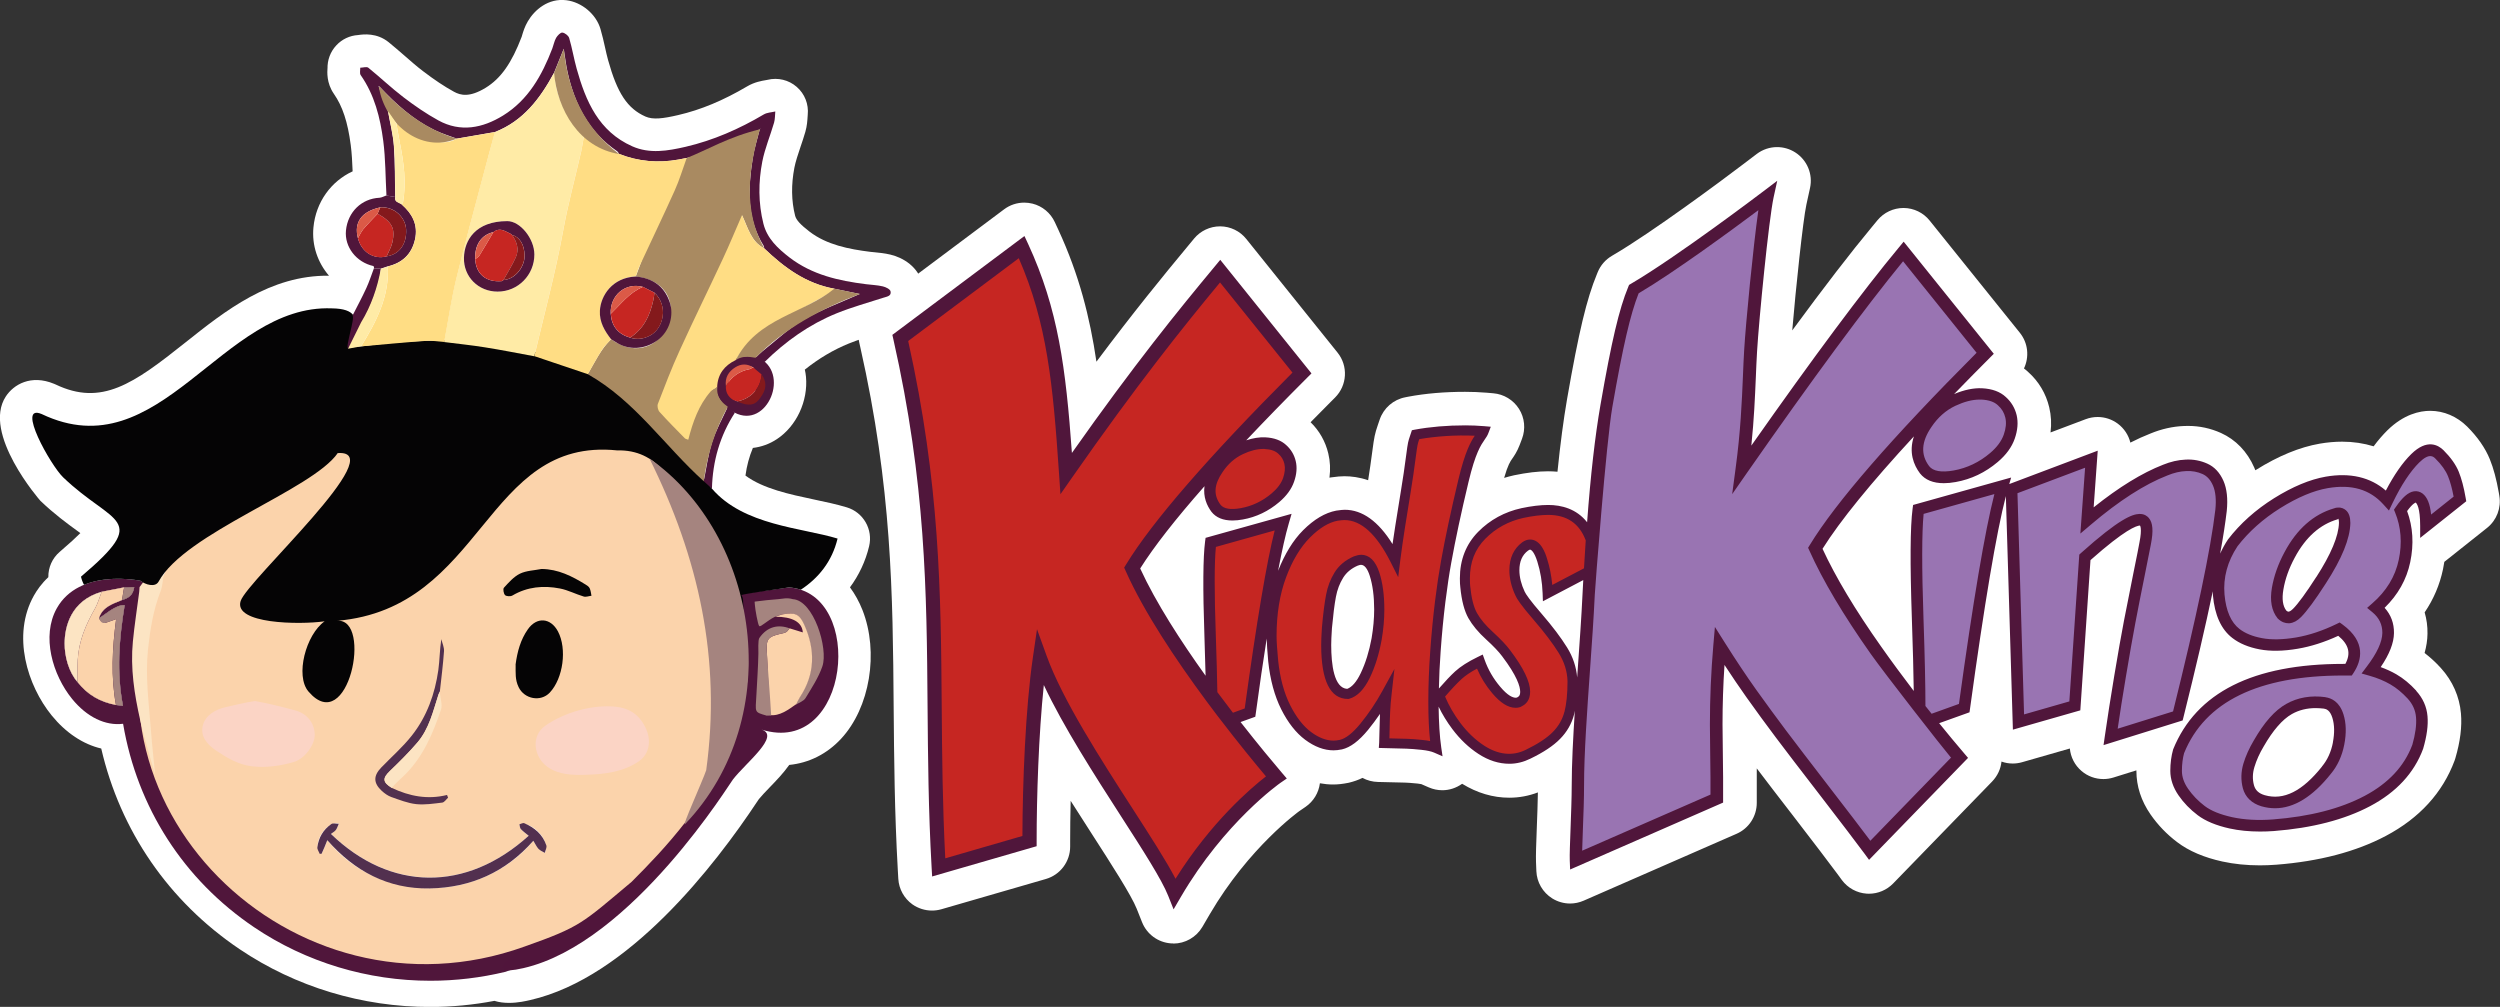 <?xml version="1.0" encoding="UTF-8"?>
<svg id="Ebene_2" data-name="Ebene 2" xmlns="http://www.w3.org/2000/svg" viewBox="0 0 344.48 138.74">
  <rect x="0" y="0" width="344.48" height="138.74" fill="#333333" stroke="none"/>
  <defs>
    <style>
      .cls-1 {
        fill: #c52622;
      }

      .cls-1, .cls-2, .cls-3, .cls-4, .cls-5, .cls-6, .cls-7, .cls-8, .cls-9, .cls-10, .cls-11, .cls-12, .cls-13, .cls-14, .cls-15, .cls-16, .cls-17, .cls-18 {
        stroke-width: 0px;
      }

      .cls-2 {
        fill: #050405;
      }

      .cls-3 {
        fill: #604a54;
      }

      .cls-4 {
        fill: #50153b;
      }

      .cls-5 {
        fill: #a98a61;
      }

      .cls-6 {
        fill: #50163b;
      }

      .cls-7 {
        fill: #fbd4c5;
      }

      .cls-8 {
        fill: #fce4c3;
      }

      .cls-9 {
        fill: #ffdd84;
      }

      .cls-10 {
        fill: #52304f;
      }

      .cls-11 {
        fill: #a5847f;
      }

      .cls-12 {
        fill: #c62622;
      }

      .cls-13 {
        fill: #fff;
      }

      .cls-14 {
        fill: #84191c;
      }

      .cls-15 {
        fill: #db5a47;
      }

      .cls-16 {
        fill: #fbd3ab;
      }

      .cls-17 {
        fill: #9974b2;
      }

      .cls-18 {
        fill: #ffeba6;
      }
    </style>
  </defs>
  <g id="Ebene_1-2" data-name="Ebene 1">
    <path class="cls-13" d="M161.69,130c-.12,0-.23,0-.35-.01-1.77-.13-3.31-1.26-3.97-2.91l-.74-1.86c-.74-1.86-3.49-6.13-6.15-10.26-.94-1.46-1.94-3.01-2.95-4.61-.05,2.02-.07,3.92-.07,5.58v.73c0,2.07-1.37,3.89-3.35,4.46l-14.4,4.17c-.42.12-.86.18-1.29.18-.95,0-1.89-.29-2.69-.85-1.15-.82-1.87-2.12-1.95-3.53l-.07-1.22c-.45-8.01-.51-15.32-.57-22.4-.12-15.62-.24-30.33-4.6-49.64l-.14-.62c-.4-1.79.28-3.64,1.75-4.74l18.2-13.62c.81-.61,1.79-.93,2.78-.93.38,0,.76.05,1.14.14,1.36.34,2.49,1.28,3.08,2.56l.51,1.1c2.84,6.16,4.32,12,5.22,18.12,5.11-6.83,9.17-11.8,12.7-16.05l.76-.92c.88-1.06,2.19-1.68,3.57-1.68h.04c1.39.01,2.71.65,3.58,1.74l12.57,15.65c1.49,1.85,1.34,4.52-.34,6.2l-.62.62c-.94.94-1.85,1.86-2.75,2.78,1.21,1.17,2.05,2.66,2.44,4.31.26,1.08.31,2.19.16,3.33,0,0,.15-.03.23-.04.81-.11,1.34-.16,1.82-.16.97,0,2.08.14,3.28.55.21-1.31.41-2.71.6-4.17.23-1.72.32-2.24.74-3.45l.25-.73c.54-1.59,1.89-2.77,3.54-3.08l.4-.08c2.4-.45,5.03-.67,7.83-.67.98,0,1.98.04,2.96.12l.92.08c1.46.12,2.77.92,3.55,2.15s.93,2.76.41,4.13l-.33.87c-.34.89-.76,1.5-1.04,1.9-.22.31-.58.83-1.09,2.61.45-.14.9-.25,1.37-.36,1.73-.36,3.29-.55,4.67-.55.44,0,.88.02,1.31.06.39-3.83.83-7.17,1.32-10,1.62-9.3,2.7-13.81,4.12-17.24l.11-.27c.39-.94,1.07-1.72,1.94-2.23l.25-.15c5.16-3.01,14.85-10.19,17.84-12.47l1.87-1.42c.83-.63,1.82-.95,2.81-.95.87,0,1.73.24,2.5.73,1.64,1.05,2.46,3,2.04,4.91l-.5,2.28c-.47,2.16-1.46,11.55-1.95,17.34,4.36-5.94,8.06-10.75,11.08-14.38l.67-.81c.88-1.06,2.19-1.68,3.57-1.68h.04c1.39.01,2.71.65,3.58,1.74l12.42,15.45c1.15,1.43,1.32,3.34.57,4.92.22.16.41.33.58.49,1.45,1.29,2.45,2.97,2.9,4.87.27,1.13.33,2.28.18,3.46l4.85-1.83c.53-.2,1.09-.3,1.64-.3.99,0,1.96.31,2.78.92.87.65,1.48,1.58,1.73,2.61.94-.48,1.86-.9,2.76-1.25,1.52-.63,3.08-.98,4.64-1.04.15,0,.36-.01.57-.01,1.57,0,3.08.33,4.51.97,2.04.92,3.63,2.57,4.59,4.77.05.12.1.24.15.37.03-.02.07-.04.1-.06,3.06-1.91,6.01-3.13,8.79-3.61,1.06-.18,2.08-.27,3.07-.27,1.52,0,2.98.22,4.34.64.61-.83,1.25-1.56,1.89-2.2,2.26-2.22,4.46-2.69,5.9-2.69,1.88,0,3.69.77,5.1,2.17,1.44,1.44,2.49,2.95,3.12,4.5.51,1.25.92,2.79,1.23,4.57l.08.47c.28,1.67-.36,3.36-1.69,4.42l-5.89,4.68c-.05.34-.11.68-.18,1.01-.45,2.15-1.3,4.14-2.53,5.95.27.94.41,1.92.39,2.94-.01.88-.15,1.76-.4,2.66.79.61,1.55,1.3,2.26,2.09,1.6,1.76,2.55,3.92,2.75,6.23.16,1.83-.09,3.86-.77,6.18-.03.11-.07.21-.1.31-1.65,4.44-4.84,7.94-9.49,10.4-4.1,2.17-9.17,3.5-15.07,3.96-.79.06-1.55.09-2.28.09-1.83,0-3.57-.18-5.17-.53-2.51-.55-4.6-1.44-6.21-2.66-1.45-1.09-2.68-2.38-3.68-3.82-1.3-1.88-1.95-3.9-1.95-6v-.08l-3.17.99c-.45.14-.92.21-1.38.21-1.09,0-2.16-.38-3.01-1.11-.93-.79-1.5-1.91-1.61-3.1l-6.59,1.89c-.42.12-.85.18-1.28.18-.53,0-1.05-.09-1.55-.27-.1,1-.54,1.97-1.29,2.75l-13.64,14.05c-.88.9-2.08,1.41-3.33,1.41-.1,0-.21,0-.31-.01-1.36-.09-2.61-.78-3.42-1.87l-.6-.82c-1.22-1.64-3.24-4.3-6-7.88-2.15-2.78-3.86-5.01-5.13-6.69,0,.51,0,.93,0,1.27v3.48c0,1.85-1.09,3.52-2.78,4.26l-21.08,9.22c-.6.26-1.23.39-1.86.39-.86,0-1.72-.24-2.47-.71-1.3-.82-2.12-2.22-2.18-3.76l-.05-1.26c-.03-.9.02-2.38.11-4.71.06-1.55.13-3.37.15-4.87-1.25.48-2.58.73-3.94.73-2.25,0-4.43-.65-6.5-1.92-.81.58-1.76.89-2.73.89-.63,0-1.26-.13-1.86-.39l-1.03-.45c-.07-.02-.24-.05-.52-.08-.88-.09-1.42-.12-1.73-.13-.56-.02-3.74-.09-3.74-.09-.75-.02-1.47-.21-2.12-.56-.59.29-1.2.5-1.82.65l-.13.03c-.75.15-1.43.23-2.08.23s-1.23-.06-1.84-.17c0,0,0,.02,0,.02-.17,1.3-.88,2.47-1.96,3.22l-.89.61s-6.92,4.95-12.33,14.21l-1.01,1.73c-.84,1.43-2.37,2.3-4.01,2.3Z"/>
    <g>
      <path class="cls-1" d="M176.77,71.94c-1.17,3.96-2.68,12.72-4.54,26.27l-5.32,1.91c.1-1.86.04-6.03-.18-12.52-.22-6.49-.2-10.78.08-12.88l9.96-2.79h0ZM176.67,61.93c.55.48.91,1.08,1.08,1.81.17.72.1,1.52-.21,2.4s-.91,1.7-1.81,2.45c-1.38,1.17-2.92,1.91-4.65,2.22-1.72.31-2.91.05-3.56-.77-1.21-1.62-1.12-3.42.26-5.42.83-1.24,1.86-2.15,3.1-2.74,1.24-.58,2.37-.85,3.41-.8s1.82.34,2.37.85Z"/>
      <path class="cls-12" d="M179.38,51.41c-11.98,11.98-19.78,20.93-23.39,26.86,4.02,9.01,13.06,20.89,19.86,28.87,0,0-7.77,5.36-13.99,16-2.3-5.77-14.78-22-18.57-32.45-1.08,7.39-1.44,18.38-1.44,25.24l-12.52,3.62c-1.44-25.6,1.2-44.2-5.29-72.96l16.72-12.52c4.33,9.38,5.23,17.85,6.13,31.19,9.5-13.62,15.89-21.48,21.22-27.89,0,0,11.27,14.03,11.27,14.03Z"/>
      <path class="cls-17" d="M275.96,66.94c-1.36,4.61-3.13,14.83-5.3,30.63l-6.2,2.23c.12-2.17.05-7.03-.21-14.59-.26-7.56-.23-12.57.09-15.02l11.62-3.25h0ZM275.84,55.26c.64.56,1.06,1.26,1.26,2.11.2.84.12,1.78-.24,2.8s-1.06,1.98-2.11,2.86c-1.61,1.36-3.41,2.23-5.42,2.59-2.01.36-3.39.06-4.15-.9-1.41-1.89-1.3-3.99.3-6.32.96-1.44,2.17-2.51,3.61-3.19,1.45-.68,2.77-.99,3.97-.93s2.13.39,2.77.99Z"/>
      <path class="cls-17" d="M306.05,70.31c-.64,5.54-2.63,14.99-5.96,28.35l-9.27,2.89c.36-2.53.79-5.3,1.29-8.31s.94-5.52,1.32-7.52c.38-2.01.81-4.19,1.29-6.56.48-2.37.76-3.79.84-4.27.44-2.21.18-3.29-.78-3.25-1.2.04-3.71,1.77-7.52,5.18l-1.38,20.46-7.76,2.23-.96-32.08,11.01-4.15-.6,8.43c3.97-3.37,7.56-5.68,10.77-6.92.96-.4,1.92-.62,2.86-.66.94-.04,1.82.12,2.62.48.8.36,1.42,1.02,1.84,1.99s.55,2.21.39,3.73h0Z"/>
      <path class="cls-17" d="M338.97,68.75l-4.69,3.73c0-2.09-.31-3.37-.93-3.85-.62-.48-1.48.08-2.56,1.69.88,2.17,1.06,4.49.54,6.98-.52,2.49-1.83,4.63-3.91,6.44,1.12.92,1.67,2.09,1.66,3.49-.02,1.41-.79,3.11-2.32,5.12,1.12.32,2.14.74,3.04,1.26.9.52,1.76,1.22,2.56,2.11.8.88,1.25,1.9,1.35,3.04.1,1.14-.09,2.54-.57,4.18-1.16,3.13-3.47,5.61-6.92,7.43-3.45,1.83-7.76,2.94-12.94,3.34-2.17.16-4.12.05-5.87-.33-1.75-.38-3.11-.94-4.09-1.69-.98-.74-1.81-1.59-2.47-2.56-.66-.96-.99-1.94-.99-2.92s.12-1.9.36-2.74c3.09-7.62,10.89-11.35,23.41-11.19,1.36-2.09.92-3.95-1.32-5.6-1.97.96-3.9,1.61-5.81,1.93-1.91.32-3.56.35-4.97.09-1.4-.26-2.55-.73-3.43-1.41-1.36-1.04-2.16-2.82-2.38-5.33-.22-2.51.43-4.91,1.96-7.19,1.6-2.09,3.64-3.9,6.11-5.45,2.47-1.54,4.74-2.5,6.83-2.86,3.53-.6,6.32.22,8.37,2.47,1.24-2.57,2.52-4.49,3.82-5.78,1.3-1.28,2.42-1.46,3.34-.54s1.57,1.83,1.93,2.71.66,2.03.9,3.43h0ZM320.56,106.12c.84-1,1.4-2.23,1.69-3.67.28-1.44.25-2.71-.09-3.79-.34-1.08-.95-1.69-1.83-1.81-1.85-.24-3.48.04-4.91.84-1.42.8-2.82,2.39-4.18,4.75-.6,1-1.05,2.01-1.35,3.01-.3,1-.32,1.99-.06,2.95.26.96.93,1.6,2.02,1.93,2.93.84,5.84-.56,8.73-4.21ZM321.88,70.79c-2.65.76-4.77,2.65-6.38,5.66-.84,1.56-1.39,3.12-1.66,4.66-.26,1.54-.07,2.72.57,3.52.64.64,1.34.58,2.11-.18.76-.76,1.86-2.27,3.31-4.51,2.13-3.29,3.21-5.92,3.25-7.88,0-.96-.32-1.4-.96-1.32-.08,0-.16.02-.24.06h0Z"/>
      <path class="cls-12" d="M204.41,59.41c-.4,1.05-1.43,1.21-2.77,6.83-1.02,4.27-1.81,7.99-2.38,11.18-.28,1.53-.55,3.35-.82,5.45s-.48,4.37-.66,6.82-.26,4.75-.26,6.94c0,2.57.13,4.72.37,6.46-.47-.21-1.13-.35-1.98-.44-.85-.09-1.56-.14-2.13-.16s-1.59-.04-3.06-.08c0-.11.02-.66.04-1.64s.04-1.89.08-2.7.11-1.65.2-2.49c-.91,1.65-1.94,3.18-3.09,4.59-1.15,1.4-2.23,2.22-3.22,2.45-.39.08-.72.12-1,.12-1.15,0-2.31-.44-3.49-1.32s-2.21-2.2-3.1-3.96c-.88-1.76-1.46-3.88-1.72-6.37-.14-1.52-.22-2.68-.22-3.47,0-3.14.45-5.91,1.36-8.33.9-2.42,2.06-4.33,3.46-5.74,1.4-1.41,2.8-2.24,4.2-2.51.48-.07.83-.1,1.04-.1,2.59,0,4.93,2.07,7,6.21.17-1.36.39-2.89.66-4.57s.52-3.3.78-4.85c.25-1.55.5-3.23.74-5.06.24-1.82.25-1.7.62-2.78,2.07-.39,4.36-.58,6.85-.58.84,0,1.68.03,2.52.1h0ZM189.69,88.04c.24-1.41.36-2.75.36-4.05,0-1.91-.21-3.53-.64-4.86-.43-1.33-1.05-1.99-1.88-1.99-.19,0-.42.05-.69.15-1.04.45-1.82,1.09-2.34,1.94-.53.85-.89,1.8-1.09,2.86s-.39,2.53-.56,4.41c-.07,1.06-.1,1.85-.1,2.36,0,4.5,1,6.75,2.99,6.75.9-.26,1.7-1.1,2.39-2.54.69-1.44,1.22-3.12,1.57-5.04Z"/>
      <path class="cls-12" d="M219.89,78.25l-6.63,3.48c-.06-1.62-.32-3.14-.77-4.55s-1-2.13-1.66-2.13c-.21,0-.44.09-.68.26-.98.75-1.48,1.83-1.48,3.26,0,1.06.27,2.15.8,3.26.25.55,1.08,1.64,2.49,3.27,1.41,1.63,2.54,3.13,3.39,4.5.85,1.37,1.29,2.79,1.32,4.29,0,1.81-.15,3.28-.46,4.43-.3,1.14-.89,2.16-1.75,3.04-.87.88-2.16,1.74-3.89,2.58-.84.42-1.7.63-2.58.63-1.31,0-2.6-.41-3.87-1.24s-2.42-1.92-3.44-3.27-1.81-2.76-2.36-4.21c1.05-1.24,1.93-2.18,2.63-2.81.7-.63,1.68-1.26,2.95-1.88.51,1.43,1.27,2.73,2.26,3.91.99,1.18,1.89,1.77,2.69,1.77.23,0,.42-.05.58-.15.49-.24.73-.69.73-1.36,0-1.23-.88-3-2.63-5.32-.49-.66-1.25-1.46-2.28-2.4-1.03-.94-1.81-1.86-2.32-2.78-.51-.91-.86-2.24-1.03-3.99-.03-.25-.05-.63-.05-1.16,0-2.38.77-4.36,2.32-5.92,1.55-1.57,3.42-2.59,5.62-3.07,1.34-.28,2.51-.42,3.53-.42,4.15,0,6.35,2.66,6.58,7.99h0Z"/>
      <path class="cls-17" d="M273.56,48.67c-11.98,11.98-19.78,20.93-23.39,26.86,1.82,4.06,4.61,8.74,8.35,14.04,3.74,5.3,7.58,10.24,11.51,14.82l-12.39,12.76c-1.23-1.66-3.25-4.32-6.07-7.97-2.82-3.65-4.88-6.35-6.18-8.08s-2.66-3.58-4.06-5.55c-1.4-1.96-2.86-4.15-4.37-6.55-.31,3.6-.47,7.21-.47,10.83,0,.9.01,2.16.04,3.76s.04,2.78.04,3.54v2.91l-19.41,8.48c-.06-1.51.27-6.94.27-10.28,0-7.23,1.09-17.96,1.49-26.37.4-8.41,1.1-18.34,2.43-25.96,1.49-8.52,2.52-13.03,3.78-16.09,6.49-3.79,18.4-12.85,18.4-12.85-.68,3.11-2.03,16.85-2.3,21.37-.27,4.6-.24,9.3-1.19,16.33,9.5-13.62,16.92-23.64,22.24-30.04l11.27,14.03h0Z"/>
      <g>
        <path class="cls-6" d="M332.94,95.17c-.86-.94-1.78-1.7-2.75-2.26-.66-.38-1.38-.71-2.15-.99,1.21-1.78,1.81-3.32,1.83-4.68.02-1.35-.41-2.52-1.29-3.49,1.84-1.79,3.03-3.9,3.53-6.29.52-2.48.38-4.85-.43-7.04.79-1.09,1.17-1.16,1.18-1.17.15.11.62.68.62,3.22v1.65l6.35-5.05-.08-.46c-.25-1.45-.57-2.66-.95-3.6-.4-.98-1.11-1.98-2.1-2.97-.73-.72-2.27-1.62-4.46.54-1.19,1.17-2.36,2.86-3.49,5.02-2.14-1.85-4.92-2.5-8.28-1.92-2.18.38-4.57,1.38-7.12,2.97-2.54,1.59-4.67,3.49-6.35,5.68-.43.64-.78,1.29-1.08,1.95.42-2.29.72-4.26.91-5.87h0c.17-1.67.02-3.06-.45-4.14-.5-1.14-1.25-1.95-2.24-2.39-.91-.41-1.92-.61-2.98-.55-1.03.04-2.08.29-3.11.71-2.88,1.12-6.09,3.09-9.56,5.87l.56-7.81-12.19,4.6.26-.9-13.51,3.78-.07.52c-.33,2.52-.36,7.47-.1,15.15.14,4.12.23,7.44.26,9.96-1.51-1.99-3.02-4.02-4.49-6.11-3.57-5.05-6.28-9.58-8.08-13.48,2.43-3.87,6.65-9.06,12.59-15.49-.73,2.21-.03,3.94.84,5.1.71.9,1.81,1.35,3.28,1.35.5,0,1.05-.05,1.64-.16,2.13-.38,4.08-1.31,5.79-2.76,1.15-.97,1.94-2.05,2.34-3.2.41-1.17.5-2.26.27-3.25-.24-1-.75-1.84-1.5-2.51-.78-.73-1.88-1.13-3.26-1.2-1.19-.06-2.49.22-3.86.8,1.56-1.61,3.19-3.27,4.92-5l.55-.55-12.42-15.45-.67.81c-4.93,5.93-11.76,15.11-20.32,27.29.38-3.65.5-6.67.62-9.4.05-1.22.1-2.4.17-3.58.26-4.39,1.61-18.13,2.28-21.23l.5-2.28-1.86,1.41c-.12.09-11.94,9.07-18.31,12.79l-.25.15-.11.27c-1.26,3.05-2.3,7.46-3.83,16.27-.74,4.26-1.36,9.69-1.84,16.16-1.46-1.85-3.53-2.38-5.36-2.38-1.06,0-2.3.15-3.68.44-2.32.51-4.33,1.6-5.97,3.26-1.67,1.7-2.52,3.85-2.52,6.41,0,.54.02.96.06,1.22.18,1.86.55,3.26,1.11,4.26.55.97,1.37,1.96,2.46,2.95.99.9,1.73,1.68,2.19,2.3,2.06,2.72,2.49,4.17,2.49,4.9,0,.57-.23.68-.42.78-.04.02-.1.04-.19.04-.4,0-1.09-.26-2.15-1.52-.94-1.11-1.66-2.35-2.14-3.7l-.26-.73-.7.34c-1.32.64-2.37,1.31-3.11,1.99-.61.56-1.36,1.35-2.23,2.35.03-1.63.11-3.35.24-5.12.17-2.4.39-4.68.65-6.78.26-2.07.53-3.9.81-5.42.57-3.17,1.37-6.92,2.38-11.14.95-4.01,1.72-5.1,2.22-5.83.2-.29.39-.55.52-.91l.33-.87-.92-.08c-.85-.07-1.72-.11-2.57-.11-2.52,0-4.87.2-6.98.59l-.4.08-.25.75c-.27.79-.31.95-.52,2.55-.23,1.78-.48,3.47-.74,5.03-.25,1.55-.51,3.16-.78,4.85-.14.88-.26,1.72-.38,2.51-1.95-3.14-4.16-4.73-6.59-4.73-.24,0-.61.04-1.17.12-1.53.29-3.06,1.2-4.56,2.7-1.38,1.38-2.53,3.27-3.44,5.57,0,0,0,0,0-.01t0-.02c.54-2.82,1.02-4.96,1.45-6.42l.4-1.38-11.85,3.31-.07.52c-.28,2.17-.32,6.42-.09,13.01.07,2.05.12,3.88.16,5.47,0,0,0,0,0,0-3.42-4.77-6.84-10.06-9.01-14.78,1.89-3,4.86-6.8,8.86-11.34-.2,1.49.33,2.68.96,3.53.63.8,1.6,1.2,2.9,1.2.44,0,.91-.05,1.42-.14,1.85-.33,3.54-1.14,5.02-2.4,1-.85,1.69-1.79,2.04-2.8.36-1.02.44-1.98.23-2.85-.21-.88-.66-1.62-1.32-2.21-.69-.64-1.65-1-2.87-1.06-.82-.04-1.7.1-2.63.41,2.52-2.67,5.31-5.54,8.37-8.6l.62-.62-12.57-15.65-.76.92c-5.03,6.05-11.08,13.49-19.68,25.69-.84-11.66-1.88-19.8-6.03-28.79l-.51-1.1-18.2,13.62.14.62c4.47,19.8,4.59,34.75,4.71,50.58.06,7.03.11,14.3.56,22.21l.07,1.22,14.4-4.17v-.73c0-5.96.27-14.59.99-21.48,2.67,5.7,6.99,12.41,10.58,17.99,3.04,4.72,5.66,8.79,6.56,11.06l.74,1.86,1.01-1.73c6.03-10.31,13.63-15.64,13.7-15.69l.89-.61-.7-.82c-1.15-1.35-3.24-3.85-5.67-6.96h0s2.03-.73,2.03-.73l.07-.48c.51-3.8,1.02-7.23,1.5-10.29,0,0,0,0,0-.01.02.78.09,1.8.21,3.15.27,2.56.88,4.78,1.79,6.6.93,1.85,2.04,3.26,3.3,4.2,1.3.97,2.62,1.46,3.91,1.46.33,0,.71-.04,1.16-.13,1.16-.27,2.33-1.15,3.6-2.69.57-.7,1.12-1.44,1.64-2.2-.03.72-.05,1.51-.07,2.35-.02.96-.03,1.5-.04,1.61l-.05.73.73.02c1.47.03,2.49.06,3.06.08.55.02,1.25.07,2.07.16.77.08,1.37.21,1.78.39l1.14.5-.18-1.23c-.22-1.52-.33-3.42-.36-5.61.51,1.06,1.14,2.09,1.89,3.09,1.06,1.41,2.28,2.57,3.61,3.43,1.38.9,2.81,1.35,4.25,1.35.99,0,1.96-.24,2.89-.7,1.82-.88,3.16-1.77,4.09-2.72.95-.96,1.6-2.09,1.93-3.35.04-.16.08-.35.11-.53-.24,3.73-.43,7.32-.43,10.3,0,1.69-.09,3.94-.16,5.92-.07,1.94-.14,3.62-.11,4.39l.05,1.26,21.08-9.22v-3.48c0-.76-.01-1.94-.04-3.55-.03-1.59-.04-2.84-.04-3.74,0-2.72.09-5.47.27-8.2,1.03,1.58,2.04,3.06,3,4.42,1.37,1.93,2.74,3.8,4.07,5.57,1.3,1.74,3.37,4.43,6.19,8.09,2.8,3.64,4.84,6.31,6.06,7.96l.6.82,13.64-14.05-.51-.6c-1.16-1.35-2.32-2.76-3.47-4.18l4.18-1.5.07-.48c1.98-14.45,3.64-24.29,4.94-29.31l.97,32.18,9.29-2.66,1.4-20.7c4.78-4.24,6.33-4.74,6.82-4.77,0,0,.32.37-.07,2.33-.08.47-.35,1.86-.84,4.25-.48,2.37-.91,4.56-1.3,6.57-.37,1.94-.81,4.41-1.33,7.54-.5,2.98-.93,5.78-1.3,8.32l-.18,1.25,10.9-3.4.11-.43c1.69-6.77,3.04-12.57,4.04-17.36,0,.18,0,.36.02.54.24,2.73,1.14,4.71,2.68,5.89.98.76,2.24,1.28,3.77,1.57,1.49.28,3.26.25,5.24-.09,1.83-.31,3.7-.91,5.58-1.78,1.46,1.2,1.77,2.42.98,3.87-.1,0-.2,0-.3,0-12.38,0-20.25,3.93-23.43,11.78-.26.92-.39,1.91-.39,2.96,0,1.14.38,2.28,1.13,3.37.71,1.03,1.6,1.95,2.65,2.74,1.07.81,2.55,1.42,4.4,1.83,1.28.28,2.68.42,4.18.42.62,0,1.26-.02,1.92-.07,5.26-.41,9.72-1.56,13.25-3.43,3.61-1.91,6.07-4.56,7.31-7.91.51-1.76.71-3.22.6-4.48-.11-1.31-.64-2.49-1.56-3.5ZM272.78,55.06c.09,0,.17,0,.25,0,1,.05,1.77.31,2.26.78l.02.02c.52.46.85,1.01,1.01,1.69.16.69.09,1.48-.22,2.35-.31.88-.94,1.73-1.87,2.52-1.49,1.27-3.19,2.08-5.04,2.41-1.69.3-2.83.1-3.37-.6-1.19-1.59-1.08-3.36.32-5.4.88-1.31,1.98-2.29,3.29-2.91,1.22-.57,2.34-.86,3.34-.86ZM174.26,61.87c.84.04,1.46.26,1.87.64l.02.02c.43.37.7.83.83,1.39.13.57.07,1.22-.18,1.95-.26.74-.79,1.45-1.57,2.11-1.26,1.07-2.7,1.76-4.27,2.04-1.4.25-2.34.09-2.78-.47-1-1.34-.91-2.77.28-4.5.74-1.11,1.67-1.94,2.77-2.46,1.03-.49,1.98-.73,2.82-.73.07,0,.14,0,.21,0ZM161.97,121.07c-1.28-2.47-3.48-5.87-5.94-9.69-4.29-6.66-9.63-14.95-11.82-21.03l-1.32-3.65-.56,3.84c-1.04,7.08-1.43,17.52-1.45,24.65l-10.63,3.08c-.38-7.39-.44-14.25-.49-20.9-.12-15.77-.24-30.68-4.62-50.38l15.24-11.41c3.9,8.95,4.71,17.31,5.55,29.75l.19,2.77,1.59-2.28c8.97-12.85,15.24-20.67,20.4-26.9l9.98,12.42c-11.63,11.67-19.34,20.56-22.92,26.43l-.27.44.21.47c2.55,5.72,6.95,12.28,11.06,17.84h0s.05.07.05.07c.52.7,1.04,1.39,1.54,2.05h0s.18.23.18.23c2.63,3.44,5,6.33,6.5,8.11-2.09,1.62-7.57,6.3-12.46,14.1ZM171.51,97.62l-1.62.59c-.7-.91-1.42-1.86-2.15-2.84-.03-2.04-.1-4.63-.21-7.78-.21-5.91-.21-10.02.01-12.23l8.1-2.27c-1.11,4.4-2.47,12.48-4.13,24.54ZM197.08,102.12c-.32-.07-.68-.12-1.08-.16-.86-.09-1.59-.15-2.18-.16-.48-.01-1.27-.04-2.37-.06,0-.25.01-.57.02-.95.02-.98.04-1.87.08-2.68.04-.8.1-1.62.2-2.44l.39-3.49-1.69,3.08c-.88,1.61-1.9,3.11-3.02,4.48-1.05,1.28-2,2.02-2.82,2.21-.34.07-.63.1-.87.1-.99,0-2.03-.4-3.08-1.18-1.09-.81-2.06-2.06-2.89-3.71-.84-1.68-1.4-3.74-1.65-6.12-.14-1.5-.22-2.65-.22-3.4,0-3.04.44-5.76,1.31-8.09.86-2.31,1.97-4.16,3.3-5.49,1.29-1.3,2.58-2.08,3.8-2.31.43-.06.75-.09.94-.09,2.3,0,4.44,1.96,6.38,5.82l1.03,2.05.28-2.28c.17-1.36.39-2.87.65-4.55.26-1.69.52-3.3.78-4.85.26-1.58.51-3.29.74-5.08.2-1.5.23-1.6.45-2.26,2.29-.39,4.92-.59,7.65-.47-.56.83-1.34,2.2-2.26,6.05-1.01,4.25-1.82,8.02-2.39,11.21-.28,1.54-.56,3.39-.82,5.49-.26,2.12-.49,4.43-.66,6.85-.18,2.46-.27,4.81-.27,6.99s.08,3.93.25,5.49ZM215.55,98.13c-.27,1.02-.8,1.94-1.58,2.73-.8.82-2.05,1.64-3.71,2.45-1.86.93-3.85.67-5.76-.57-1.2-.78-2.29-1.82-3.26-3.1-.88-1.18-1.6-2.41-2.12-3.66.91-1.06,1.68-1.87,2.29-2.43.52-.47,1.23-.95,2.11-1.42.52,1.22,1.23,2.36,2.1,3.39,1.14,1.35,2.2,2.01,3.22,2.01.37,0,.69-.09.88-.23.51-.25,1.12-.8,1.12-1.99,0-1.39-.91-3.27-2.77-5.73-.52-.7-1.3-1.52-2.37-2.5-.97-.88-1.71-1.76-2.18-2.6-.46-.82-.78-2.07-.94-3.74-.02-.15-.04-.47-.04-1.06,0-2.21.69-3.99,2.12-5.44,1.44-1.46,3.22-2.43,5.27-2.88,1.28-.27,2.42-.41,3.39-.41,2.59,0,4.3,1.17,5.18,3.51-.08,1.25-.16,2.53-.24,3.85l-4.37,2.29c-.12-1.28-.36-2.5-.73-3.65-.2-.65-.83-2.61-2.33-2.61-.36,0-.73.13-1.1.4-1.16.88-1.75,2.16-1.75,3.82,0,1.16.29,2.36.86,3.55.18.39.64,1.18,2.6,3.44,1.38,1.6,2.5,3.08,3.33,4.41.78,1.25,1.19,2.57,1.22,3.92,0,1.74-.15,3.17-.43,4.25ZM217.32,93.35c-.12-1.43-.57-2.81-1.38-4.12-.86-1.39-2.03-2.93-3.46-4.59-1.7-1.96-2.23-2.77-2.39-3.11-.48-1.01-.73-2.01-.73-2.96,0-1.21.39-2.1,1.19-2.7.16-.12.25-.13.28-.13.18,0,.59.34,1,1.64.43,1.35.67,2.82.73,4.37l.04,1.1,5.56-2.92c-.03.64-.07,1.26-.1,1.91-.15,3.21-.41,6.84-.66,10.35-.03.38-.05.77-.08,1.15ZM268.86,104.37l-11.14,11.48c-1.25-1.67-3.09-4.07-5.48-7.17-2.81-3.65-4.87-6.34-6.18-8.08-1.32-1.76-2.68-3.62-4.05-5.53-1.38-1.94-2.84-4.13-4.34-6.51l-1.37-2.17-.22,2.55c-.31,3.61-.47,7.28-.47,10.91,0,.91.01,2.17.04,3.77.03,1.59.04,2.77.04,3.52v2.35l-17.68,7.73c.02-.82.06-1.88.1-2.97.08-2,.16-4.26.16-5.99,0-4.43.42-10.28.82-15.94.25-3.52.51-7.16.66-10.39.05-1,1.57-20.99,2.42-25.86,1.47-8.42,2.47-12.73,3.62-15.65,5.01-2.96,13.01-8.85,16.5-11.46-.72,5.07-1.74,15.59-1.96,19.33-.07,1.18-.12,2.37-.17,3.61-.15,3.5-.31,7.47-1.01,12.66l-.47,3.53,2.03-2.92c9.06-12.99,16.29-22.79,21.52-29.17l10.13,12.61c-11.67,11.7-19.4,20.61-22.98,26.48l-.24.39.19.41c1.84,4.1,4.68,8.87,8.43,14.19,1.93,2.74,9.92,12.96,11.05,14.29ZM269.94,96.99l-3.78,1.36c-.28-.36-.57-.71-.85-1.07,0-2.65-.08-6.64-.27-12.1-.24-6.98-.23-11.8.02-14.37l9.75-2.73c-1.3,5.08-2.94,14.79-4.88,28.9ZM299.43,98.03l-7.63,2.38c.32-2.19.69-4.55,1.11-7.04.52-3.12.95-5.57,1.32-7.51.38-2,.81-4.19,1.29-6.55.49-2.41.77-3.82.85-4.28.37-1.87.28-2.99-.28-3.66-.22-.25-.6-.55-1.22-.55-.03,0-.06,0-.09,0-.98.03-2.77.67-8.03,5.38l-.24.22-1.37,20.23-6.24,1.79-.91-30.48,9.32-3.51-.65,9.07,1.44-1.22c3.88-3.3,7.43-5.58,10.56-6.79.87-.36,1.74-.57,2.58-.6.83-.04,1.56.1,2.26.41.62.28,1.09.8,1.43,1.58.36.83.47,1.95.33,3.32-.63,5.42-2.59,14.78-5.83,27.81ZM332.39,102.65c-1.09,2.92-3.29,5.28-6.55,7.01-3.34,1.77-7.59,2.86-12.63,3.25-2.08.16-3.98.05-5.64-.31-1.62-.36-2.9-.87-3.78-1.54-.91-.69-1.68-1.49-2.29-2.37-.57-.83-.85-1.64-.85-2.47,0-.9.11-1.75.3-2.44,2.88-7.1,10.26-10.7,21.93-10.7.24,0,.49,0,.74,0h.44s.24-.36.24-.36c1.12-1.71,1.77-4.26-1.52-6.67l-.39-.28-.43.21c-1.89.92-3.77,1.55-5.59,1.86-1.81.3-3.38.34-4.69.09-1.28-.24-2.31-.66-3.09-1.26-1.17-.9-1.87-2.5-2.07-4.76-.2-2.31.41-4.56,1.79-6.64,1.54-2,3.52-3.77,5.9-5.26,2.37-1.48,4.57-2.41,6.54-2.75,3.28-.56,5.78.17,7.64,2.22l.79.87.51-1.06c1.19-2.47,2.43-4.34,3.66-5.56,1.39-1.37,1.95-.81,2.22-.55.85.84,1.44,1.67,1.75,2.45.3.73.56,1.67.77,2.8l-3.1,2.47c-.15-1.46-.53-2.39-1.17-2.89-.36-.27-.77-.38-1.21-.31-.78.13-1.57.82-2.5,2.18l-.24.35.16.39c.82,2,.99,4.2.5,6.52-.48,2.3-1.71,4.32-3.65,6l-.71.62.73.6c.93.77,1.38,1.71,1.37,2.86-.02,1.23-.74,2.79-2.16,4.65l-.7.93,1.12.32c1.06.3,2.02.7,2.86,1.19.83.48,1.62,1.14,2.37,1.95.69.76,1.07,1.6,1.15,2.57.09,1.04-.09,2.35-.52,3.84Z"/>
        <path class="cls-6" d="M320.42,96.06c-2.01-.27-3.83.05-5.4.94-1.57.88-3.03,2.53-4.47,5.04-.63,1.06-1.11,2.13-1.43,3.19-.34,1.14-.36,2.28-.07,3.39.33,1.22,1.22,2.08,2.56,2.48.63.18,1.25.27,1.87.27,2.61,0,5.19-1.59,7.69-4.74.92-1.1,1.54-2.45,1.85-4.02.31-1.57.27-2.98-.11-4.18-.55-1.74-1.65-2.24-2.49-2.36ZM321.46,102.3c-.25,1.3-.76,2.42-1.51,3.31v.02c-2.71,3.4-5.28,4.69-7.89,3.94-.82-.24-1.29-.68-1.48-1.37-.22-.82-.2-1.65.06-2.51.28-.93.71-1.89,1.28-2.84,1.28-2.23,2.59-3.73,3.88-4.46.97-.55,2.07-.82,3.28-.82.36,0,.74.03,1.12.07.35.05.86.23,1.18,1.26.3.95.32,2.1.07,3.4Z"/>
        <path class="cls-6" d="M322.12,69.94c-.17,0-.35.04-.52.11-2.83.83-5.12,2.86-6.81,6.03-.88,1.63-1.46,3.29-1.74,4.91-.3,1.77-.05,3.17.79,4.22.54.54,1.08.67,1.48.67.05,0,.11,0,.15,0,.54-.05,1.08-.33,1.59-.85.81-.81,1.93-2.33,3.42-4.64,2.23-3.45,3.33-6.16,3.38-8.32,0-.82-.2-1.4-.61-1.76-.23-.2-.64-.43-1.14-.36ZM319.16,79.51c-1.41,2.19-2.48,3.66-3.2,4.38-.33.33-.53.38-.6.39-.11.01-.23-.06-.32-.14-.49-.62-.63-1.59-.41-2.89.24-1.45.77-2.94,1.57-4.42,1.49-2.8,3.48-4.57,5.9-5.27l.1-.09s.09.13.09.57c-.04,1.81-1.09,4.32-3.12,7.47Z"/>
        <path class="cls-6" d="M187.53,76.45c-.27,0-.58.07-.97.21-1.16.5-2.06,1.24-2.66,2.21-.57.92-.97,1.96-1.18,3.1-.21,1.08-.4,2.59-.57,4.49-.07,1.06-.1,1.87-.1,2.41,0,4.94,1.24,7.44,3.69,7.44h.1l.09-.03c1.11-.32,2.03-1.27,2.83-2.91.72-1.49,1.26-3.24,1.62-5.21h0c.25-1.44.37-2.84.37-4.17,0-1.97-.23-3.68-.68-5.07-.53-1.64-1.38-2.48-2.54-2.48ZM189,87.92c-.34,1.85-.85,3.48-1.51,4.85-.57,1.19-1.2,1.91-1.86,2.15-1.81-.11-2.2-3.34-2.2-6.05,0-.51.03-1.29.1-2.3.17-1.84.35-3.3.55-4.34.18-.97.52-1.86,1-2.63.46-.73,1.12-1.28,2-1.66.26-.1.39-.11.45-.11.48,0,.89.51,1.21,1.51.4,1.25.61,2.81.61,4.64,0,1.25-.12,2.57-.35,3.93Z"/>
      </g>
    </g>
    <g>
      <path class="cls-13" d="M127.11,39.15c-.54-2.36-2.64-3.65-4.43-4.07-.81-.19-1.56-.26-2.17-.32-.2-.02-.41-.04-.6-.06-2.94-.37-5.99-.96-8.37-2.79-1.26-.97-1.83-1.6-1.98-2.19-.52-2.05-.55-4.27-.1-6.61.17-.86.49-1.82.83-2.83.24-.7.48-1.41.68-2.11.24-.83.28-1.58.31-2.07,0-.09,0-.19.02-.28.15-1.46-.41-2.89-1.52-3.85-1.1-.96-2.6-1.32-4.02-.97l-.21.04c-.59.1-1.58.26-2.61.87-3.27,1.93-6.38,3.23-9.51,3.95-2.06.48-3.45.66-4.49.2-2.49-1.11-3.88-3.21-5.15-7.78-.16-.58-.29-1.16-.42-1.75-.18-.81-.37-1.65-.63-2.54-.6-2.04-2.58-3.7-4.71-3.96-2.48-.3-4.36,1.31-5.3,2.91-.44.75-.64,1.44-.78,1.9-.02.08-.04.15-.06.21-1.39,3.65-2.88,5.76-4.96,7.04-2.24,1.37-3.47,1.05-4.38.55-1.32-.72-2.71-1.65-4.27-2.84-.83-.63-1.65-1.35-2.52-2.11-.73-.63-1.45-1.26-2.2-1.87-1.64-1.33-3.49-1.1-4.22-.99-1.14.07-2.21.57-2.99,1.41-.83.88-1.26,2.05-1.22,3.25,0-.08,0-.15,0-.17-.04.58-.16,2.11.87,3.6,1.2,1.72,1.92,3.9,2.33,7.07.15,1.15.21,2.37.26,3.62-2.96,1.36-5.07,4.23-5.4,7.72-.24,2.48.59,4.85,2.14,6.66-8.1-.09-14.29,4.83-19.78,9.2-7.18,5.72-11.55,8.81-17.88,5.79-.07-.03-.14-.06-.21-.09-3.2-1.33-5.59.1-6.66,1.74-3.33,5.09,4.68,14.29,4.77,14.38,1.92,1.84,3.74,3.16,5.07,4.13.14.1.29.21.43.32-.58.58-1.47,1.41-2.83,2.57-1.04.88-1.6,2.17-1.58,3.5-.92.86-1.55,1.76-1.98,2.52-3.09,5.49-.9,12.42,2.44,16.53,1.97,2.42,4.35,3.98,6.83,4.56,2.63,11.34,9.29,21.05,19.04,27.63,7.78,5.25,16.96,7.98,26.29,7.98,2.95,0,5.91-.28,8.85-.84.67.21,1.36.28,2.02.28,1.23,0,2.35-.26,2.95-.4,13.48-3.1,25.4-18.51,31.3-27.43l.17-.25c.32-.4.91-1.02,1.48-1.61.94-.97,1.92-1.99,2.7-3.1,2.71-.27,5.19-1.5,7.14-3.6,3.98-4.28,5.25-11.91,2.95-17.75-.46-1.16-1.04-2.2-1.72-3.12,1.23-1.67,2.14-3.57,2.64-5.67.55-2.31-.79-4.66-3.07-5.35-1.42-.43-2.94-.75-4.55-1.09-3.31-.7-6.98-1.48-9.42-3.29.18-1.35.52-2.61,1.02-3.81,1.17-.14,2.3-.54,3.32-1.22,2.7-1.79,4.3-5.24,4-8.58-.03-.34-.09-.67-.16-.99,1.93-1.54,3.93-2.73,6.07-3.6,1.34-.54,2.78-.99,4.3-1.46.59-.18,1.18-.37,1.82-.57,3.47-.96,4.49-3.86,3.97-6.15ZM110.88,92.09c-.08-.15-.16-.3-.25-.44.1,0,.21,0,.31-.01-.02.15-.04.3-.07.46Z"/>
      <path class="cls-6" d="M16.79,82.69c1.1-.32,1.53-.77,1.71-1.78-.46-.03-.93.06-1.39.02-1.03.2-2.06.41-3.1.61-4.27,1.22-5.1,4.84-5.11,7.11-.01,1.76.55,3.95,1.79,5.34,1.35,1.74,3.13,2.76,5.29,3.15.49.07.32.04.97.13-.89-4.63-.55-9.13.23-13.89-1.28-.08-2.85,1.45-3.54,1.79.48-1.52,1.81-1.93,3.15-2.48Z"/>
      <path class="cls-6" d="M73.14,130.23l-.23-.98-.95.34c-12.85,4.63-26.24,2.16-36.72-6.77-11.96-10.18-17.8-26.74-14.89-42.19l-1.01-.61c-.22-.03-8.4-1.73-11.51,3.79-2.16,3.85-.58,9.19,2.1,12.49,2.04,2.51,4.6,3.74,7.03,3.43,1.96,11.55,8.35,21.49,18.06,28.04,7.18,4.84,15.66,7.37,24.28,7.37,3.46,0,6.95-.41,10.38-1.24l.16-.06c.26-.12.58-.21.91-.3,1.03-.3,2.95-.85,2.39-3.31ZM16.79,82.69c-1.34.55-2.67.96-3.15,2.48.69-.34,2.26-1.87,3.54-1.79-.78,4.76-1.12,9.26-.23,13.89-.65-.09-.48-.06-.97-.13-2.16-.39-3.94-1.41-5.29-3.15-1.24-1.39-1.8-3.58-1.79-5.34.01-2.27.84-5.89,5.11-7.11,1.04-.2,2.07-.41,3.1-.61.46.04.93-.05,1.39-.02-.18,1.01-.61,1.46-1.71,1.78Z"/>
      <path class="cls-4" d="M104.93,100.53c2.68.84-2.18,4.59-3.94,6.88-.11,0-13.84,22.54-28.87,25.99-6.3,1.45-.04-2.69-.21-2.75,12.25-13.04,34.42-22.71,30.77-43.66-1.02-1.92-1.74-3.7-1.62-4.94.02-.19,7.64-1.07,7.64-1.11,10.61.76,8.44,23.42-3.77,19.59Z"/>
      <path class="cls-16" d="M87.86,61.18c8.82,6.58,11.97,29.96,9.64,45.54-.43.07-2.56,6.41-2.99,6.48-2.59,3.33-5.08,5.91-7.48,8.31-6.86,5.74-6.95,6.16-14.76,8.92h0c-31.93,11.49-63.99-19.94-49.71-51.22,4.17-9.13,16.68-10.23,23.98-16.78,6.16-2.41,35.43-5.64,41.32-1.24ZM72.85,115.16c-8.6,7.78-19.04,7.67-27.24-.26.57-.32.89-.79,1.08-1.4-1.82-.52-3.95,3.22-2.37,4.14.28-.6.56-1.28.79-1.87,7.09,8.9,21.12,8.75,28.39.08.42.8.77,1.33,1.58,1.67.84-1.74-1.82-4.42-3.5-3.93.05.81.7,1.07,1.28,1.58h0Z"/>
      <path class="cls-8" d="M22.55,79.21c-.13.75-.15,1.55-.42,2.25-1.02,2.6-1.44,5.3-1.74,8.06-.39,3.74.13,7.43.41,11.13.15,2.04.39,4.08.58,6.12-.7-2.51-1.49-5-2.06-7.53-.81-3.57-1.37-7.18-1.01-10.86.22-2.28.58-4.54.87-6.81.03-.22.03-.44.05-.67.24-.28.43-.69.73-.82.84-.35,1.73-.59,2.6-.87Z"/>
      <path class="cls-2" d="M115.41,74.21c-.76,3.17-2.65,5.47-5.07,7.05-.51-.17-1.05-.28-1.64-.32,0,.04-6.65.92-6.53,1.08.27.37.23.89.27,1.91-.08,0-.67-.02-1.08-.04-.24-.01-.49-.08-.69-.21-6.04-3.95-4.57-21.89-15.63-21.62-18.28-1.87-18.29,21.73-38.59,23.48,4.93-.42,1.55,16.17-3.95,9.74-1.85-2.17-.36-7.83,2.23-9.67-3.51.5-12.59.36-11.57-2.8.93-2.87,20.91-20.9,13.38-20.38-3.54,5.11-21.05,10.98-24.7,17.73-.46.8-1.77.42-2.5-.14h0c-.15-.02-4.26-.87-7.76.56-.18-.32-.32-.69-.42-1.12,9.68-8.22,4.45-7.06-2.46-13.69-1.72-1.65-6.53-10.21-2.96-8.72,16.36,7.81,24.75-15.18,39.99-14.56,6.69.07.34,5.73,4.02,5.24,26.03-3.5,36.79,4.62,48.35,19.6,4.35,5.08,12.39,5.38,17.31,6.88Z"/>
      <path class="cls-11" d="M97.31,106.13c2.1-15.29-1.05-29.33-7.83-42.97,15.11,10.58,19.08,35.57,4.92,50.39-.54.56,2.39-5.88,2.91-7.42Z"/>
      <path class="cls-4" d="M53.25,26.94c-.14-2.51-.12-5.04-.44-7.52-.42-3.21-1.2-6.34-3.11-9.07-.17-.24-.05-.67-.06-1.02.38,0,.88-.18,1.11,0,1.63,1.32,3.16,2.78,4.82,4.05,1.53,1.17,3.14,2.28,4.83,3.21,3.06,1.68,6.1,1.06,8.9-.66,3.49-2.15,5.39-5.55,6.81-9.27.18-.48.27-1.01.52-1.45.19-.32.6-.75.86-.72.35.04.85.43.94.76.41,1.39.64,2.82,1.03,4.22,1.25,4.49,3.04,8.64,7.66,10.69,2.4,1.07,4.9.63,7.34.07,3.83-.89,7.4-2.46,10.78-4.46.45-.27,1.05-.28,1.59-.41-.05.51-.03,1.05-.17,1.54-.52,1.79-1.26,3.53-1.62,5.35-.55,2.84-.56,5.74.15,8.57.51,2.04,1.98,3.41,3.6,4.66,3.12,2.39,6.77,3.21,10.55,3.68.77.1,1.55.12,2.3.3.4.09,1,.38,1.07.68.15.67-.52.73-1.01.89-2.14.69-4.31,1.29-6.39,2.13-3.78,1.53-7.06,3.86-9.96,6.72-.42-.19-.83-.39-1.25-.58.33-.31.64-.64.99-.92,1.84-1.45,3.56-3.12,5.57-4.28,2.52-1.44,5.29-2.46,7.81-3.59-1.01-.21-2.26-.47-3.52-.73-3.89-.69-6.89-2.91-9.65-5.55-.02-.12-.01-.27-.08-.37-2.37-3.78-2.14-7.9-1.5-12.05.21-1.35.64-2.67.97-4,.03-.02.06-.05.09-.07-.02,0-.04,0-.05,0-.02.02-.02.04-.03.07-3.23,1.66-6.5,3.24-10.1,3.96-.38.07-.76.15-1.14.22-2.78.5-5.5.27-8.14-.77-.09-.13-.16-.29-.28-.38-3.89-2.64-5.87-6.48-6.84-10.94-.22-1-.33-2.01-.52-3.18-.5,1.23-.92,2.27-1.34,3.31-1.91,3.53-4.23,6.63-8.15,8.16-1.75.3-3.5.6-5.25.91-1.04-.39-2.11-.71-3.11-1.2-2.94-1.43-5.31-3.6-7.53-5.96-.05-.04-.09-.07-.14-.11.02.07.03.14.05.2.41,1.09.83,2.17,1.24,3.26.28,1.61.7,3.21.82,4.83.17,2.33.13,4.68.18,7.02-.4-.07-.81-.14-1.21-.2h0Z"/>
      <path class="cls-16" d="M13.64,85.17c.13.38.63.64.85.66.02,0,.04,0,.06-.01.33-.1.65-.22,1.04-.36.13-.05.26-.1.41-.15-.53,4.07-.74,7.95-.02,11.83-2.16-.39-3.94-1.41-5.29-3.15,0-1.01-.03-2.03.02-3.04.13-2.59,1.12-4.9,2.39-7.12.4-.71.61-1.53.91-2.29,1.04-.2,2.07-.41,3.1-.61-.13.51-.18,1.25-.32,1.76-1.34.55-2.67.96-3.15,2.48Z"/>
      <path class="cls-6" d="M53.25,26.94c.4.07.81.14,1.21.2-.15.71.49.74.86,1,1.48,1.29,2.31,2.82,1.86,4.85-.46,2.04-1.75,3.23-3.75,3.71-.32.11-.64.22-.96.32-.32,0-.64,0-.96,0,.01-.07.02-.13.03-.2-.03-.05-.05-.11-.08-.16-2.37-.52-4.01-2.64-3.79-4.9.25-2.55,2.15-4.39,4.61-4.51.32-.02.64-.21.96-.32h0ZM52.4,28.57c-2.56.55-3.67,2.07-3.08,4.24.48,1.91,2.19,2.99,3.95,2.51,1.76-.26,2.8-1.71,2.69-3.72-.09-1.56-1.51-3.14-3.56-3.04h0Z"/>
      <path class="cls-6" d="M104.36,49.22c4.69,2,1.38,10.05-3.17,7.62-5.19-2.77-1.64-8.79,3.17-7.62ZM101.52,55.27c3.48,1.01,2.86-4.5,2.18-4.7-2.93-.86-4.66,3.55-2.18,4.7Z"/>
      <path class="cls-4" d="M100.28,56.05c.33.27.66.55.98.82-2.07,3.18-3.06,6.68-3.16,10.46-.38-.34-.76-.68-1.13-1.02.37-1.81.6-3.67,1.16-5.42.54-1.67,1.42-3.23,2.16-4.84h0Z"/>
      <path class="cls-4" d="M51.52,37.03c.32,0,.64,0,.96,0-.18,3.37-3.12,8.73-4.52,11.01-.39-.3,1-4.24.61-4.55.64-1.26,1.32-2.51,1.91-3.8.4-.87.69-1.78,1.03-2.68Z"/>
      <path class="cls-11" d="M109.24,82.56c2.88.16,4.91,6.8,4.08,9.25-.53,1.55-1.47,2.97-2.33,4.39-.24.4-.92.65-1.37.91.16-.31.33-.72.52-1.01,2.14-3.23,2.14-6.61.6-10.03-.66-1.47-1.3-1.69-2.88-1.42-.37.06-.73.22-1.09.34-1.07.52-1.95,1.45-2.15,1.28s-.57-2.38-.6-2.88-.08-.49.03-.5c1.32-.16,1.84-.23,3.17-.33.67-.05,1.19-.24,2.03,0h0Z"/>
      <path class="cls-3" d="M51.47,36.67c.03.05.05.11.08.16-.04-.05-.06-.1-.08-.16Z"/>
      <path class="cls-5" d="M100.28,56.05c-1.77,3.22-2.82,6.62-3.31,10.26-5.4-4.86-9.45-11.07-15.98-14.75.98-1.68,1.8-3.45,3.21-4.82,7.3,5.22,12.48-7.58,3.4-8.64,2.34-5.88,3.45-12.48,7.01-16.32,2.81-1.11,5.93-2.99,10.1-3.96h0c-1.59,5.45-2.32,11.24.61,16.41-1.83-.92-2.25-2.83-3.07-4.58-.08,10.71-15.75,24.96-7.4,30.93-2.27-1.62,1.54-6.25,4-7.27-.2,1.61.92,2.34,1.44,2.74h0Z"/>
      <path class="cls-18" d="M68.2,18.2c3.92-1.52,6.24-4.63,8.15-8.16.07.23.21.47.2.7-.05,1.39.45,2.6.98,3.86.68,1.62,1.85,2.82,2.93,4.12-.13.73-.22,1.46-.39,2.18-.83,3.63-1.81,7.22-2.48,10.9-1.06,5.81-2.62,11.53-3.97,17.29-2.27-.42-4.53-.87-6.8-1.23-1.87-.3-3.75-.49-5.63-.73.54-2.87.95-5.77,1.64-8.6,1.19-4.93,2.55-9.83,3.84-14.74.49-1.86,1.01-3.72,1.51-5.58h0ZM68.56,40.18c2.81,0,5.08-2.3,5.07-5.13-.01-2.18-1.97-4.58-3.72-4.58-4.41,0-5.91,2.65-5.98,5.04-.07,2.63,1.99,4.66,4.63,4.67h0Z"/>
      <path class="cls-9" d="M73.63,49.08c1.35-5.76,2.91-11.48,3.97-17.29.67-3.68,1.65-7.27,2.48-10.9.16-.72.26-1.45.39-2.18.82.56,1.61,1.18,2.48,1.64.74.39,1.59.59,2.39.87,2.64,1.03,5.35,1.27,8.14.77.38-.07.76-.14,1.14-.22-.55,1.5-1,3.05-1.66,4.5-1.58,3.51-3.25,6.98-4.87,10.47-.2.43-.32.9-.48,1.35-3.24.14-4.83,2.64-4.94,4.71-.08,1.56.63,2.77,1.54,3.93-.43.5-.93.96-1.28,1.51-.69,1.08-1.29,2.21-1.93,3.32-2.45-.83-4.91-1.65-7.36-2.48h0Z"/>
      <path class="cls-9" d="M68.2,18.2c-.51,1.86-1.02,3.71-1.51,5.58-1.3,4.91-2.65,9.81-3.84,14.74-.68,2.83-1.1,5.73-1.64,8.6-.84-.06-1.68-.21-2.51-.15-2.98.21-5.96.5-8.95.76,2.1-3.38,3.9-6.86,3.69-11.01,2-.48,3.29-1.67,3.75-3.71.45-2.03-.38-3.57-1.86-4.85.07-.1.2-.19.21-.31.45-2.7.12-5.37-.42-8.03-.19-.94-.33-1.89-.5-2.83,1.45.74,2.84,1.62,4.36,2.19,1.26.47,2.66.69,3.97-.07,1.75-.3,3.5-.6,5.25-.91h0Z"/>
      <path class="cls-8" d="M14.01,81.54c-.3.76-.51,1.58-.91,2.29-1.27,2.22-2.26,4.53-2.39,7.12-.05,1.01-.02,2.03-.02,3.04-1.24-1.39-1.8-3.58-1.79-5.34.01-2.27.84-5.89,5.11-7.11Z"/>
      <path class="cls-11" d="M18.5,80.91c-.18,1.01-.61,1.46-1.71,1.78.14-.51.19-1.25.32-1.76.46.04.93-.05,1.39-.02Z"/>
      <path class="cls-11" d="M16.95,97.27c-.65-.09-.48-.06-.97-.13-.72-3.88-.51-7.76.02-11.83-.15.05-.28.1-.41.15-.39.14-.71.27-1.04.36-.02.01-.04.01-.06.01-.37.08-.62-.08-.85-.66.69-.34,2.26-1.87,3.54-1.79-.78,4.76-1.12,9.26-.23,13.89Z"/>
      <path class="cls-16" d="M106.84,84.98c.36-.11.72-.27,1.09-.34,1.58-.27,2.22-.05,2.88,1.42,1.54,3.42,1.54,6.8-.6,10.03-.19.29-.32.62-.49.93-1.09.78-2.31,1.69-3.65,1.51-.14-2.75-.27-6.09-.41-8.84-.09-1.61.18-1.96,1.82-2.34.28-.07.58-.1.83-.24.2-.11.33-.35.49-.53.6.18,1.19.37,1.82.56-.09-1.42-1.44-2.16-3.78-2.16h0Z"/>
      <path class="cls-11" d="M108.8,86.58c-.16.18-.29.42-.49.53-.24.13-.55.17-.83.24-1.63.39-1.9.74-1.82,2.34.15,2.75.45,6.14.6,8.89-.1,0-.53.05-.62.03-1.78-.52-1.54-.39-1.41-2.93.1-1.93.23-3.69.27-5.63,0-.39-.07-1.84.13-2.14,1.09-1.58,2.6-1.91,4.16-1.33h0Z"/>
      <path class="cls-18" d="M53.44,36.71c.22,4.15-1.59,7.63-3.69,11.01-.59.11-1.19.22-1.78.33l-.02.02c.6-1.22,1.2-2.44,1.81-3.66,1.39-2.28,2.24-4.76,2.72-7.37.32-.11.64-.22.96-.32Z"/>
      <path class="cls-7" d="M80.68,106.76c-1.79.06-3.66,0-5.17-1.04-2.01-1.38-2.37-4.31-.39-5.71,2.64-1.86,6.52-2.96,9.72-2.63,1.92.2,3.4,1.15,4.25,3.22.64,1.54.36,3.29-1.01,4.26-2.16,1.53-4.83,1.83-7.41,1.9h0Z"/>
      <polygon class="cls-18" points="47.96 48.05 47.97 48.1 47.95 48.07 47.96 48.05"/>
      <path class="cls-9" d="M98.84,53.32c-.31.2-.68.34-.91.61-1.65,1.89-2.46,4.2-3.09,6.66-.2-.08-.37-.1-.47-.19-1.18-1.2-2.36-2.39-3.49-3.64-.22-.25-.35-.8-.23-1.11.95-2.46,1.89-4.93,2.99-7.33,1.94-4.26,4.01-8.46,5.99-12.71.9-1.92,1.7-3.89,2.61-5.96.82,1.75,1.24,3.66,3.07,4.58,2.76,2.64,5.77,4.86,9.65,5.55-.07.13-.11.31-.22.37-2.43,1.34-4.82,2.77-7.33,3.95-2.61,1.24-4.59,3.06-6.04,5.52-1.55.75-2.47,1.93-2.55,3.69h0Z"/>
      <path class="cls-5" d="M101.38,49.62c2.99-5.87,9.33-6.34,13.58-9.84,1.25.26,2.5.52,3.52.73-5.21,1.98-10.37,4.71-14.37,8.79-1.02-.18-1.84-.27-2.73.32Z"/>
      <path class="cls-5" d="M85.33,21.23c-5.53-.89-8.54-6.1-8.98-11.19.42-1.04.84-2.08,1.34-3.31.57,5.88,2.85,10.96,7.64,14.5Z"/>
      <path class="cls-5" d="M62.95,19.1c-5,2.11-9.95-2.13-10.73-7.06,0-.04.06-.06.09-.09,2.93,3.21,6.41,5.93,10.64,7.15h0Z"/>
      <path class="cls-18" d="M53.46,15.3c.39.56.78,1.12,1.16,1.68.16.94.3,1.89.5,2.83.54,2.66.87,5.32.42,8.03-.02.11-.14.2-.21.31-.37-.26-1.02-.29-.86-1-.05-2.34,0-4.69-.18-7.02-.12-1.62-.54-3.22-.82-4.83h0Z"/>
      <path class="cls-5" d="M104.7,17.82s.02-.05.03-.07c0-.01.03,0,.05,0-.03.02-.06.05-.09.07,0,0,0,0,0,0Z"/>
      <path class="cls-7" d="M35.18,96.6c1.63.3,3.62.77,5.55,1.3,1.86.52,2.65,2.08,2.64,3.35,0,1.39-1.37,3.3-2.87,3.74-1.87.55-3.81.83-5.78.6-1.82-.21-3.41-1.14-4.92-2.15-1.28-.86-2.2-1.97-1.86-3.44.34-1.45,1.78-2.26,3.18-2.57,1.18-.26,2.44-.6,4.05-.84Z"/>
      <path class="cls-10" d="M72.85,115.16c-.4-.33-.77-.59-1.08-.92-.14-.15-.14-.44-.2-.66.23-.06.5-.23.67-.15,1.41.61,2.54,1.54,3.04,3.05.1.29-.13.69-.21,1.04-.29-.18-.64-.31-.87-.55-.27-.3-.45-.69-.71-1.12-3.83,4.36-8.66,6.47-14.3,6.57-5.71.09-10.33-2.36-14.09-6.65-.12.29-.25.63-.39.97-.13.31-.27.61-.4.91-.09,0-.17,0-.26,0-.11-.3-.35-.61-.32-.89.16-1.34.81-2.44,1.92-3.21.24-.17.68-.03,1.03-.04-.13.29-.22.61-.4.85-.17.23-.45.37-.68.55,8.2,7.93,18.63,8.04,27.24.26h0Z"/>
      <path class="cls-2" d="M71.04,91.59c.24-1.81.69-3.44,1.69-4.87,1.23-1.76,3.14-1.61,4.15.28,1.27,2.39.73,6.47-1.13,8.44-1.25,1.32-3.5.89-4.29-.76-.5-1.04-.4-1.94-.41-3.08h0Z"/>
      <path class="cls-12" d="M53.27,35.33c-1.76.48-3.48-.6-3.95-2.51.24-.41.43-.87.73-1.23.63-.74,1.32-1.43,1.98-2.14,2.04,1.14,2.46,2.06,2.04,3.93-.15.68-.53,1.3-.8,1.95h0Z"/>
      <path class="cls-14" d="M53.27,35.33c.27-.65.65-1.27.8-1.95.41-1.86,0-2.79-2.04-3.93.12-.29.24-.59.37-.88,2.06-.1,3.48,1.48,3.56,3.04.11,2.01-.93,3.46-2.69,3.72h0Z"/>
      <path class="cls-15" d="M52.4,28.57c-.12.29-.24.59-.37.88-.67.71-1.36,1.4-1.98,2.14-.3.36-.49.82-.73,1.23-.59-2.17.52-3.7,3.08-4.24h0Z"/>
      <path class="cls-12" d="M103.76,50.61c.39.33.78.65,1.17.98-.11,1.88-1.41,3.33-3.34,3.72h0c-.19-.07-.38-.14-.57-.2-.71-.45-1.05-1.09-1-1.93.75-1.24,1.81-2.04,3.25-2.31.17-.03.33-.17.49-.26h0Z"/>
      <path class="cls-14" d="M101.59,55.31c1.93-.39,3.24-1.84,3.34-3.72.7.93.69,1.91.08,2.86-.65,1.02-1.12,1.46-2.32,1.25-.22-.04-.9-.26-1.11-.39Z"/>
      <path class="cls-15" d="M103.76,50.61c-.16.09-.32.22-.49.26-1.44.27-2.5,1.07-3.25,2.31-.14-1.15.36-1.98,1.3-2.57.8-.5,1.63-.52,2.44,0Z"/>
      <path class="cls-14" d="M101.01,55.1c.19.07.38.13.57.2-.19-.07-.38-.13-.57-.2Z"/>
      <path class="cls-10" d="M53.99,108.57c2.41,1.14,4.92,1.64,7.61.97.05.13.09.26.14.38-.26.23-.51.63-.79.67-1.2.14-2.43.34-3.62.21-1.16-.13-2.3-.59-3.42-.98-.47-.17-.91-.49-1.29-.83-1.19-1.1-1.19-2.09-.07-3.25,1.41-1.46,2.96-2.81,4.21-4.4,2.07-2.63,3.17-5.72,3.64-9.02.19-1.37.18-2.77.41-4.25.13.56.41,1.13.37,1.67-.13,1.85-.37,3.7-.57,5.54-.07.14-.15.28-.19.42-.75,2.32-1.29,4.74-2.93,6.64-1.17,1.36-2.46,2.63-3.75,3.88-1.06,1.01-1.04,1.56.25,2.35h0Z"/>
      <path class="cls-2" d="M74.62,78.4c2.3.02,4.21,1,6.06,2.14.22.13.47.3.57.51.15.32.18.69.25,1.04-.36.04-.75.2-1.06.11-1.11-.33-2.16-.89-3.28-1.11-2.27-.44-4.49-.25-6.56.97-.25.15-.83.12-1.01-.06-.2-.21-.31-.85-.15-1.02.66-.72,1.35-1.51,2.2-1.93.89-.43,1.98-.45,2.98-.65Z"/>
      <path class="cls-8" d="M53.99,108.57c-1.29-.79-1.31-1.33-.25-2.35,1.3-1.24,2.58-2.51,3.75-3.88,1.64-1.9,2.18-4.33,2.93-6.64.05-.15.13-.28.19-.42,0,.78.4,1.8.16,2.49-1.13,3.3-2.42,6.43-4.96,8.97-.59.59-1.3,1.18-1.83,1.82h0Z"/>
      <path class="cls-6" d="M84.2,46.74c-.9-1.16-1.62-2.37-1.54-3.93.11-2.07,1.7-4.56,4.94-4.71,2.26.21,3.9,1.28,4.66,3.47.67,1.92-.04,4.1-1.62,5.29-1.78,1.33-4.06,1.44-5.79.28-.21-.14-.43-.27-.65-.4h0ZM90.17,40.33c-.53-.27-1.05-.53-1.58-.8-2.39-.66-4.57,1.16-4.44,3.71.12,1.71,1.02,2.8,2.66,3.28.97.31,1.88.19,2.78-.3,1.88-1.02,2.5-4.11.58-5.9h0Z"/>
      <path class="cls-6" d="M68.56,40.18c-2.64,0-4.7-2.04-4.63-4.67.06-2.39,1.57-5.04,5.98-5.04,1.76,0,3.71,2.4,3.72,4.58.01,2.84-2.26,5.14-5.07,5.13h0ZM67.98,31.98h.01c-1.66.37-2.6,1.76-2.52,3.72.12,2.07,1.51,3.22,3.66,3.04.08-.05.15-.1.23-.15h0c1.78-.13,2.96-1.98,2.93-3.37-.03-1.48-.65-2.57-1.75-2.85h0c-.07-.05-.15-.11-.22-.17-.68-.31-1.32-.82-2.13-.36-.07.05-.13.1-.2.16h0Z"/>
      <path class="cls-12" d="M86.82,46.52c-1.64-.48-2.54-1.57-2.66-3.28,1.39-1.34,2.56-2.94,4.44-3.71.53.27,1.05.53,1.58.8-.05.35-.08.7-.16,1.04-.46,2.09-1.31,3.95-3.2,5.15Z"/>
      <path class="cls-14" d="M86.82,46.52c1.89-1.2,2.74-3.06,3.2-5.15.08-.34.11-.69.16-1.04,1.93,1.79,1.31,4.88-.58,5.9-.9.49-1.81.6-2.78.3Z"/>
      <path class="cls-15" d="M88.59,39.53c-1.87.77-3.04,2.38-4.44,3.71-.13-2.55,2.05-4.37,4.44-3.71Z"/>
      <path class="cls-12" d="M68.19,31.83c.81-.46,1.45.06,2.13.36.07.06.15.12.22.17,0,0,0,0,0,0,.69.93,1.03,1.98.55,3.07-.48,1.09-1.14,2.11-1.72,3.16h0c-.08.05-.15.1-.23.15-2.15.18-3.53-.96-3.66-3.04.19-.15.44-.26.56-.46.67-1.08,1.31-2.18,1.96-3.28,0,0-.01.01-.01.01.07-.05.13-.1.2-.16h0Z"/>
      <path class="cls-14" d="M69.36,38.59c.58-1.05,1.24-2.07,1.72-3.16.48-1.09.14-2.13-.55-3.07,1.1.29,1.72,1.37,1.75,2.85.03,1.39-1.15,3.24-2.93,3.38Z"/>
      <path class="cls-15" d="M68,31.97c-.65,1.09-1.29,2.19-1.96,3.28-.12.19-.37.31-.56.46-.08-1.96.86-3.35,2.52-3.73Z"/>
      <path class="cls-15" d="M68.19,31.83c-.07.05-.13.1-.2.16.07-.05.13-.1.2-.16Z"/>
      <path class="cls-14" d="M70.53,32.37c-.07-.06-.15-.12-.22-.17.07.06.15.12.22.17Z"/>
      <path class="cls-14" d="M69.13,38.74c.08-.05.15-.1.23-.15-.08.05-.15.1-.23.15Z"/>
    </g>
  </g>
</svg>